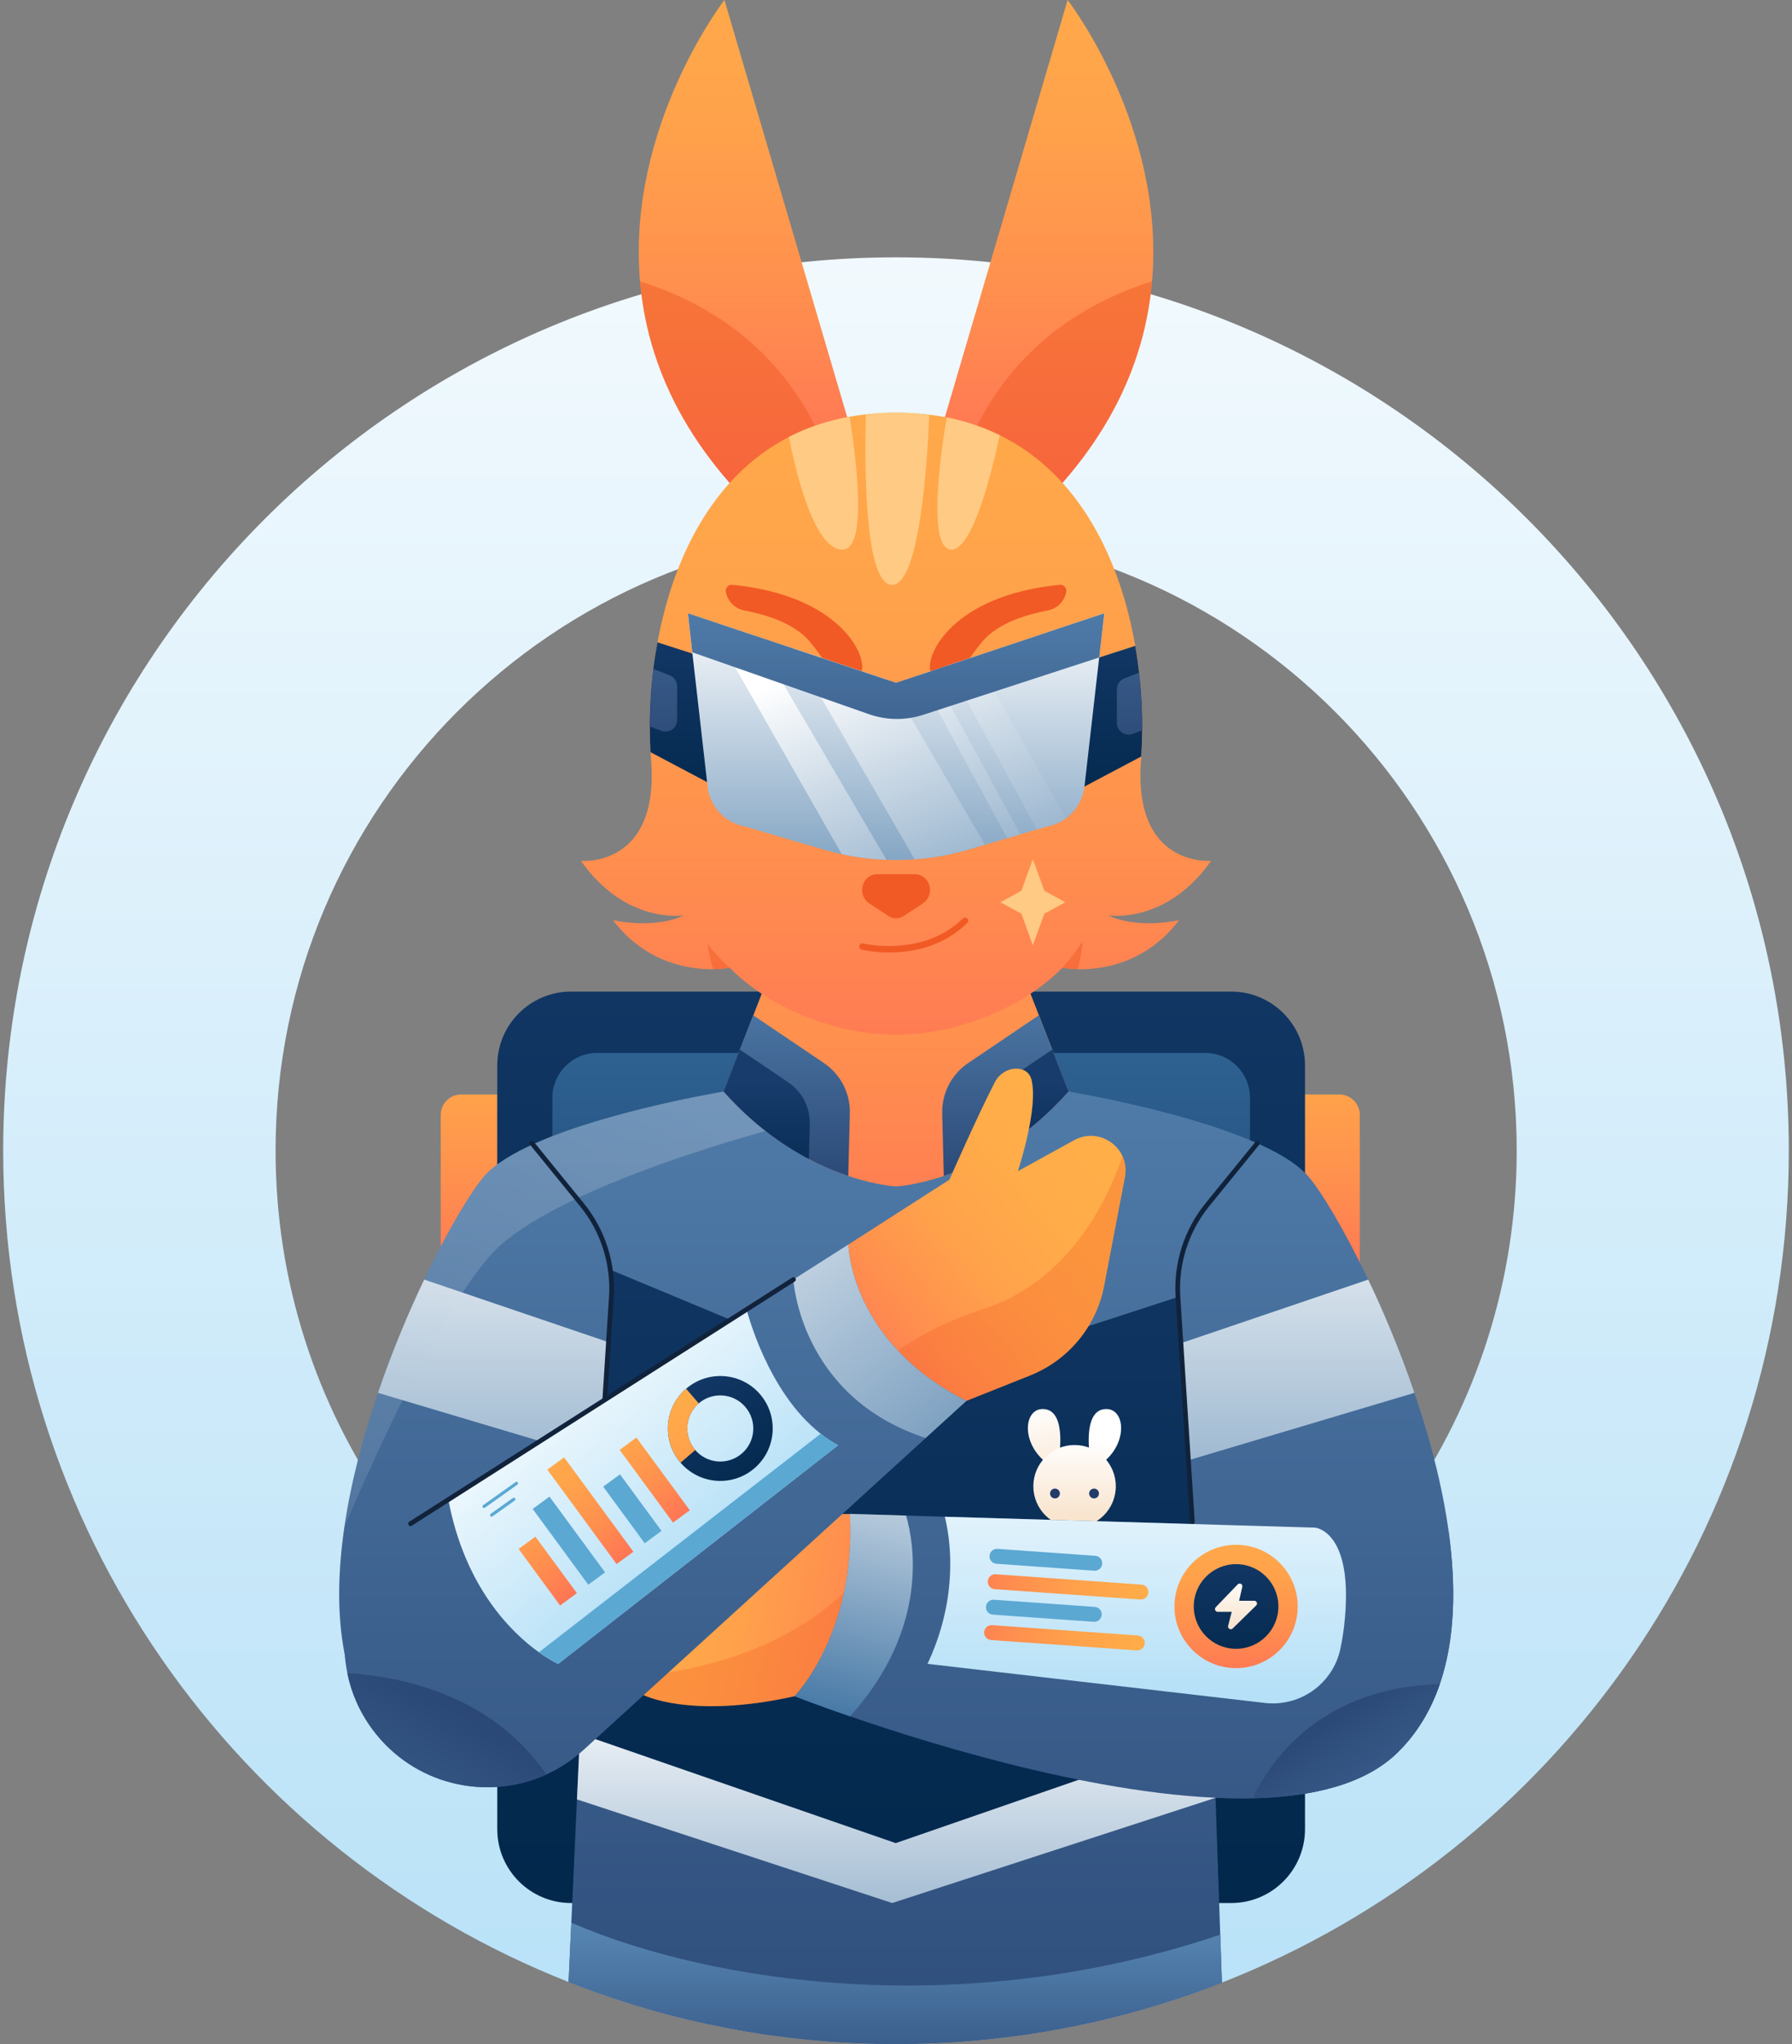 <svg width="500" height="570" viewBox="0 0 500 570" fill="none" xmlns="http://www.w3.org/2000/svg">
<rect x="0" y="0" width="500" height="570" fill="#808080" stroke="none"/>
<path d="M250.02 71.762C112.429 71.762 0.891 183.3 0.891 320.891C0.891 426.213 66.255 516.279 158.622 552.705C186.915 563.865 217.731 570 249.999 570C282.087 570 312.741 563.946 340.913 552.887C433.542 516.562 499.108 426.375 499.108 320.871C499.129 183.3 387.591 71.762 250.02 71.762ZM313.205 482.134C293.63 489.822 272.319 494.02 250.02 494.02C227.599 494.02 206.167 489.762 186.511 481.992C122.317 456.666 76.891 394.066 76.891 320.871C76.891 225.255 154.404 147.722 250.04 147.722C345.676 147.722 423.189 225.235 423.189 320.871C423.149 394.207 377.581 456.888 313.205 482.134Z" fill="url(#paint0_linear_1377_13099)"/>
<path d="M128.674 362.342H138.744V305.211H128.674C125.526 305.211 122.963 307.774 122.963 310.922V356.631C122.983 359.799 125.526 362.342 128.674 362.342Z" fill="url(#paint1_linear_1377_13099)"/>
<path d="M373.707 362.342H363.637V305.211H373.707C376.855 305.211 379.418 307.774 379.418 310.922V356.631C379.398 359.799 376.855 362.342 373.707 362.342Z" fill="url(#paint2_linear_1377_13099)"/>
<path d="M343.516 530.688H159.349C147.967 530.688 138.744 521.466 138.744 510.084V297.118C138.744 285.737 147.967 276.514 159.349 276.514H343.516C354.898 276.514 364.121 285.737 364.121 297.118V510.064C364.121 521.466 354.898 530.688 343.516 530.688Z" fill="url(#paint3_linear_1377_13099)"/>
<path d="M336.272 346.722H166.614C159.712 346.722 154.122 341.132 154.122 334.23V306.119C154.122 299.217 159.712 293.627 166.614 293.627H336.272C343.174 293.627 348.764 299.217 348.764 306.119V334.23C348.784 341.132 343.174 346.722 336.272 346.722Z" fill="url(#paint4_linear_1377_13099)"/>
<path d="M389.851 488.793C379.094 499.267 360.327 502.294 339.157 501.346L340.469 539.507L340.933 552.887C317.947 561.908 293.287 567.598 267.557 569.395C261.765 569.798 255.912 570 250.02 570C217.751 570 186.935 563.865 158.642 552.705L159.409 536.198L160.983 501.79L161.588 488.793L162.214 475.333L162.698 464.678L110.269 488.793C95.013 473.961 92.49 450.45 96.082 425.891C97.919 413.338 101.329 400.503 105.466 388.415C109.381 376.933 113.922 366.116 118.362 356.833C125.162 342.585 131.661 331.93 135.152 327.954C136.625 326.279 138.643 324.665 141.045 323.151C143.466 321.638 146.251 320.185 149.298 318.833C169.903 309.671 201.99 304.383 201.99 304.383L210.385 304.605L245.176 305.554L250.04 330.618L254.903 305.554L298.11 304.383C298.11 304.383 352.032 313.243 364.948 327.954C368.439 331.93 374.957 342.605 381.738 356.833C386.158 366.116 390.718 376.933 394.633 388.415C406.863 424.175 412.917 466.353 389.851 488.793Z" fill="url(#paint5_linear_1377_13099)"/>
<path d="M340.934 552.887C317.948 561.907 293.287 567.598 267.557 569.394C261.765 569.798 255.913 570 250.02 570C217.751 570 186.936 563.865 158.643 552.705L159.409 536.197C198.661 553.109 268.889 563.683 340.49 539.507L340.934 552.887Z" fill="url(#paint6_linear_1377_13099)"/>
<path d="M105.466 388.415L168.55 407.223L170.629 374.571L118.361 356.833C113.921 366.116 109.381 376.932 105.466 388.415Z" fill="url(#paint7_linear_1377_13099)"/>
<path opacity="0.2" d="M218.497 314.09C218.497 314.09 154.121 330.437 136.726 350.173C119.33 369.93 96.082 425.891 96.082 425.891C97.918 413.338 101.329 400.503 105.466 388.415C109.381 376.933 113.922 366.116 118.361 356.833C125.162 342.585 131.66 331.93 135.152 327.954C136.625 326.279 138.643 324.665 141.044 323.151C143.466 321.638 146.251 320.185 149.298 318.833C169.903 309.671 201.99 304.383 201.99 304.383L210.385 304.605L218.497 314.09Z" fill="url(#paint8_linear_1377_13099)"/>
<path d="M339.157 501.346L248.929 530.688L160.982 501.79L161.588 488.773L162.193 475.313L168.147 398.364L331.569 407.203L339.157 501.346Z" fill="url(#paint9_linear_1377_13099)"/>
<path d="M170.629 354.229L250.02 387.265L328.663 361.696L336.493 484.031L249.919 513.979L163.364 484.031L170.629 354.229Z" fill="url(#paint10_linear_1377_13099)"/>
<path d="M257.749 456.504C257.749 456.504 251.19 466.474 221.727 473.012C192.243 479.551 179.267 472.548 179.267 472.548L183.222 466.877L214.482 422.198H237.165L244.167 433.862L257.749 456.504Z" fill="url(#paint11_linear_1377_13099)"/>
<path opacity="0.3" d="M257.749 456.505C257.749 456.505 251.19 466.474 221.727 473.012C192.243 479.551 179.267 472.548 179.267 472.548L183.222 466.877C221.908 461.61 238.537 442.419 244.147 433.842L257.749 456.505Z" fill="#F15A24"/>
<path d="M166.553 425.083C166.533 425.083 166.533 425.083 166.513 425.083C166.149 425.063 165.867 424.74 165.907 424.397L169.923 361.656C170.508 352.474 167.643 343.473 161.831 336.349L147.906 319.236C147.684 318.954 147.724 318.55 148.007 318.308C148.29 318.086 148.693 318.126 148.935 318.409L162.86 335.522C168.874 342.928 171.86 352.231 171.235 361.757L167.219 424.498C167.179 424.821 166.896 425.083 166.553 425.083Z" fill="#11223B"/>
<path d="M298.13 304.363C285.921 318.126 272.803 324.745 263.339 327.934C255.367 330.618 250.02 330.86 250.02 330.86C250.02 330.86 244.652 330.618 236.7 327.934C227.256 324.745 214.139 318.126 201.909 304.363L210.183 283.153L216.722 266.383L246.246 279.097L250.02 280.732L270.039 272.115L283.338 266.383L283.984 268.018L289.896 283.174L291.652 287.694L298.13 304.363Z" fill="url(#paint12_linear_1377_13099)"/>
<path d="M304.063 405.811C304.063 405.811 302.166 393.945 307.877 392.996C313.608 392.048 314.96 401.23 308.644 407.062L305.193 408.737L304.063 405.811Z" fill="url(#paint13_linear_1377_13099)"/>
<path d="M295.547 405.811C295.547 405.811 297.464 393.945 291.733 392.996C286.002 392.048 284.65 401.23 290.966 407.062L294.417 408.737L295.547 405.811Z" fill="url(#paint14_linear_1377_13099)"/>
<path d="M299.825 425.971C306.182 425.971 311.328 420.825 311.328 414.468C311.328 408.111 306.182 402.965 299.825 402.965C293.468 402.965 288.322 408.111 288.322 414.468C288.322 420.825 293.488 425.971 299.825 425.971Z" fill="url(#paint15_linear_1377_13099)"/>
<path d="M294.357 417.859C295.103 417.859 295.729 417.253 295.729 416.487C295.729 415.72 295.123 415.114 294.357 415.114C293.59 415.114 292.984 415.72 292.984 416.487C292.984 417.253 293.59 417.859 294.357 417.859Z" fill="#223C6A"/>
<path d="M305.254 417.859C306.021 417.859 306.626 417.253 306.626 416.487C306.626 415.72 306.021 415.114 305.254 415.114C304.507 415.114 303.882 415.72 303.882 416.487C303.882 417.253 304.507 417.859 305.254 417.859Z" fill="#223C6A"/>
<path d="M262.895 310.498L263.339 327.934C266.628 326.824 270.342 325.311 274.317 323.212C281.784 319.277 290.139 313.344 298.13 304.363L293.59 292.699L289.856 283.133L270.099 296.473C265.458 299.621 262.754 304.908 262.895 310.498Z" fill="url(#paint16_linear_1377_13099)"/>
<path d="M274.075 313.465L274.317 323.212C281.784 319.277 290.139 313.343 298.13 304.363L293.59 292.699L280.069 301.82C276.214 304.444 273.954 308.823 274.075 313.465Z" fill="url(#paint17_linear_1377_13099)"/>
<path d="M321.439 78.462C319.441 101.549 308.604 126.916 280.048 150.446L263.863 148.267L254.601 147.015L297.888 0C297.888 0 325.192 35.215 321.439 78.462Z" fill="url(#paint18_linear_1377_13099)"/>
<path opacity="0.5" d="M321.438 78.462C319.441 101.549 308.604 126.916 280.048 150.446L263.863 148.267C264.832 137.975 271.875 94.041 321.438 78.462Z" fill="#F15A24"/>
<path d="M178.581 78.462C180.579 101.549 191.416 126.916 219.971 150.446L236.156 148.267L245.419 147.015L202.132 0C202.132 0 174.827 35.215 178.581 78.462Z" fill="url(#paint19_linear_1377_13099)"/>
<path opacity="0.5" d="M178.581 78.462C180.579 101.549 191.416 126.916 219.971 150.446L236.156 148.267C235.188 137.975 228.165 94.041 178.581 78.462Z" fill="#F15A24"/>
<path d="M309.23 255.264C317.584 259.26 328.986 256.596 328.986 256.596C319.683 268.865 307.171 270.419 300.713 270.278C298.07 270.218 296.415 269.895 296.415 269.895C287.535 278.774 276.497 283.537 267.415 286.12C256.054 289.329 243.986 289.329 232.604 286.12C223.523 283.557 212.484 278.774 203.605 269.895C203.605 269.895 201.829 270.258 199.003 270.278C192.445 270.359 180.195 268.664 171.033 256.596C171.033 256.596 182.435 259.26 190.79 255.264C190.79 255.264 174.645 257.928 162.113 240.068C162.113 240.068 184.029 242.086 181.668 211.956C181.608 211.23 181.567 210.503 181.527 209.757C180.982 200.453 181.487 189.818 183.464 179.102C187.662 156.197 198.539 132.97 220.132 121.85C225.178 119.247 230.788 117.33 237.064 116.2C238.537 115.937 240.051 115.715 241.605 115.554C244.309 115.251 247.114 115.09 250.04 115.09C253.269 115.09 256.356 115.291 259.303 115.634C260.978 115.836 262.612 116.099 264.187 116.422C269.575 117.491 274.499 119.186 278.959 121.366C301.521 132.445 312.66 156.561 316.757 180.111L316.777 180.172C317.221 182.654 317.564 185.136 317.847 187.598C318.492 193.128 318.775 198.556 318.714 203.682C318.694 206.185 318.593 208.627 318.432 210.967C318.432 211.29 318.392 211.613 318.371 211.936C316.03 242.066 337.926 240.048 337.926 240.048C325.374 257.928 309.23 255.264 309.23 255.264Z" fill="url(#paint20_linear_1377_13099)"/>
<path d="M266.063 189.314C263.238 191.574 259.181 189.314 259.444 185.702C259.504 184.814 259.706 183.805 260.11 182.674C261.987 177.448 270.583 165.582 295.688 163.079C296.798 162.978 297.706 163.947 297.504 165.037C297.02 167.68 294.941 169.759 292.298 170.243C287.091 171.212 278.575 173.573 274.135 178.86C269.837 183.986 268.384 187.457 266.063 189.314Z" fill="#F15A24"/>
<path d="M233.956 189.314C236.781 191.574 240.837 189.314 240.575 185.702C240.515 184.814 240.313 183.805 239.909 182.674C238.032 177.448 229.435 165.582 204.331 163.079C203.221 162.978 202.313 163.947 202.515 165.037C202.999 167.68 205.078 169.759 207.721 170.243C212.928 171.212 221.444 173.573 225.884 178.86C230.202 183.986 231.655 187.457 233.956 189.314Z" fill="#F15A24"/>
<path d="M205.844 186.347L199.326 219.181L181.506 209.757C181.385 207.436 181.305 205.035 181.305 202.593C181.305 197.467 181.628 192.059 182.294 186.569C182.596 184.087 182.98 181.605 183.444 179.123L205.844 186.347Z" fill="url(#paint21_linear_1377_13099)"/>
<path d="M188.933 191.352V200.756C188.933 203.017 186.673 204.591 184.554 203.804L181.325 202.593C181.325 197.467 181.648 192.059 182.314 186.569L186.855 188.325C188.106 188.81 188.933 190 188.933 191.352Z" fill="url(#paint22_linear_1377_13099)"/>
<path d="M318.694 203.682C318.674 206.185 318.573 208.627 318.412 210.968L301.238 220.049L294.72 187.235L316.737 180.111L316.757 180.172C317.201 182.654 317.544 185.136 317.826 187.598C318.472 193.148 318.755 198.556 318.694 203.682Z" fill="url(#paint23_linear_1377_13099)"/>
<path d="M318.694 203.682L316.03 204.671C313.911 205.458 311.631 203.884 311.631 201.624V192.22C311.631 190.888 312.458 189.677 313.709 189.193L317.826 187.599C318.472 193.148 318.755 198.557 318.694 203.682Z" fill="url(#paint24_linear_1377_13099)"/>
<path d="M308.099 171.03L302.59 219.322C302.166 222.975 300.229 226.184 297.363 228.242C295.91 229.292 294.215 230.038 292.379 230.402L289.311 231.31L284.65 232.682L281.037 233.752L274.801 235.588L270.12 236.96C265.216 238.393 260.211 239.301 255.186 239.644C252.583 239.846 249.959 239.886 247.356 239.786C247.255 239.786 247.154 239.786 247.053 239.786C243.32 239.624 239.607 239.18 235.934 238.433C235.591 238.373 235.248 238.292 234.884 238.211C233.209 237.848 231.555 237.424 229.9 236.96L207.62 230.422C202.172 229.332 198.055 224.852 197.429 219.343L191.92 171.051L200.577 173.936L203.12 174.784L205.542 175.591L210.668 177.307L221.101 180.778L248.082 189.778L250 190.424L256.296 188.325L259.888 187.134L264.388 185.621L272.017 183.078L308.099 171.03Z" fill="url(#paint25_linear_1377_13099)"/>
<path d="M247.336 239.765C247.235 239.765 247.134 239.765 247.033 239.765C243.3 239.604 239.586 239.16 235.914 238.413C235.57 238.353 235.227 238.272 234.864 238.191L199.447 176.176L200.577 173.916L203.12 174.764L205.542 175.571L210.668 177.286L247.336 239.765Z" fill="url(#paint26_linear_1377_13099)"/>
<path d="M297.383 228.242C295.93 229.292 294.235 230.038 292.399 230.402L289.331 231.31L264.408 185.601L272.036 183.058L297.383 228.242Z" fill="url(#paint27_linear_1377_13099)"/>
<path d="M274.801 235.548L270.119 236.92C265.216 238.353 260.211 239.261 255.186 239.604L221.121 180.737L248.102 189.738L274.801 235.548Z" fill="url(#paint28_linear_1377_13099)"/>
<path d="M284.67 232.662L281.038 233.731L256.316 188.305L259.909 187.094L284.67 232.662Z" fill="url(#paint29_linear_1377_13099)"/>
<path d="M250.02 190.404L308.1 171.03L306.707 183.341L257.628 199.324C252.684 200.938 247.356 200.877 242.452 199.162L193.171 181.908L191.94 171.03L250.02 190.404Z" fill="url(#paint30_linear_1377_13099)"/>
<path d="M235.045 153.271C226.852 153.271 221.645 129.801 220.132 121.85C225.177 119.247 230.787 117.33 237.063 116.2C239.303 130.508 241.826 153.271 235.045 153.271Z" fill="#FFCA83"/>
<path d="M259.282 115.634C258.757 128.489 256.638 163.079 248.909 163.079C240.837 163.079 241.281 126.593 241.583 115.554C244.288 115.251 247.093 115.09 250.019 115.09C253.248 115.09 256.335 115.271 259.282 115.634Z" fill="#FFCA83"/>
<path d="M278.938 121.366C276.819 131.295 271.33 153.857 265.236 153.251C258.334 152.585 262.996 123.081 264.166 116.402C269.574 117.491 274.478 119.166 278.938 121.366Z" fill="#FFCA83"/>
<path d="M255.327 243.781H250.019H244.712C242.411 243.781 240.555 245.739 240.555 248.18V248.201C240.555 249.714 241.301 251.127 242.532 251.934L247.941 255.466C248.587 255.889 249.293 256.091 250.019 256.111C250.746 256.091 251.452 255.889 252.098 255.466L257.506 251.934C258.737 251.127 259.484 249.714 259.484 248.201V248.18C259.484 245.739 257.627 243.781 255.327 243.781Z" fill="#F15A24"/>
<path opacity="0.5" d="M203.604 269.895C203.604 269.895 201.828 270.258 199.003 270.278C197.893 266.928 197.429 263.255 197.429 263.255C199.043 265.718 203.604 269.895 203.604 269.895Z" fill="#F15A24"/>
<path opacity="0.5" d="M302.045 262.489C302.045 262.489 301.783 266.666 300.713 270.278C298.07 270.218 296.415 269.895 296.415 269.895C296.415 269.895 299.765 266.182 302.045 262.489Z" fill="#F15A24"/>
<path d="M248.143 265.617C243.784 265.617 240.696 264.89 240.394 264.809C239.93 264.688 239.647 264.224 239.748 263.76C239.869 263.296 240.333 262.993 240.797 263.114C240.959 263.155 257.567 267.029 268.667 256.132C269.01 255.789 269.575 255.789 269.898 256.152C270.241 256.495 270.241 257.04 269.878 257.383C262.976 264.164 254.298 265.617 248.143 265.617Z" fill="#F15A24"/>
<path d="M313.872 328.277L308.08 358.548C305.92 369.869 298.131 379.294 287.415 383.572L269.636 390.655L244.571 397.355L237.771 387.628L223.685 367.488L236.721 347.045L264.893 328.983C264.893 328.983 272.582 311.467 277.567 301.8C280.029 297.038 286.587 296.775 287.738 300.872C289.917 308.601 284.166 326.138 284.004 326.602L299.685 317.965C304.972 315.059 311.006 317.642 313.206 322.425C313.993 324.14 314.275 326.138 313.872 328.277Z" fill="url(#paint31_linear_1377_13099)"/>
<path opacity="0.3" d="M313.871 328.277L308.08 358.548C305.92 369.869 298.131 379.294 287.415 383.572L269.636 390.655L244.571 397.355L237.771 387.628C244.692 380.121 256.216 370.879 274.075 365.147C298.191 357.418 308.968 334.917 313.185 322.405C313.992 324.14 314.275 326.138 313.871 328.277Z" fill="#F15A24"/>
<path d="M269.635 390.655L258.274 401.028L162.799 488.006C159.631 490.892 156.12 493.173 152.447 494.848C135.838 502.395 115.436 497.794 103.933 482.275C100.34 477.432 98.02 472.064 96.91 466.554C96.163 462.922 95.941 459.229 96.203 455.576C97.112 443.508 103.468 431.945 114.527 424.902L221.383 356.813L236.721 347.045C236.721 347.045 236.983 374.107 269.635 390.655Z" fill="url(#paint32_linear_1377_13099)"/>
<path d="M269.635 390.655L258.253 401.008C223.099 389.485 221.363 356.813 221.363 356.813L236.701 347.045C236.721 347.045 236.983 374.107 269.635 390.655Z" fill="url(#paint33_linear_1377_13099)"/>
<path d="M233.855 403.026L155.736 464.012C155.736 464.012 153.577 463.063 150.368 460.763C142.901 455.435 129.744 442.842 125.082 418.161L208.307 365.127C208.307 365.127 213.957 388.113 228.992 399.817C230.505 401.028 232.14 402.098 233.855 403.026Z" fill="url(#paint34_linear_1377_13099)"/>
<path d="M233.855 403.026L155.736 464.012C155.736 464.012 153.577 463.063 150.368 460.763L228.971 399.837C230.505 401.028 232.14 402.098 233.855 403.026Z" fill="#5BA8D3"/>
<path d="M160.963 444.275L156.281 447.726L144.697 431.945L149.379 428.514L160.963 444.275Z" fill="url(#paint35_linear_1377_13099)"/>
<path d="M153.314 417.353L148.629 420.792L164.14 441.924L168.825 438.485L153.314 417.353Z" fill="#5BA8D3"/>
<path d="M176.724 432.732L172.042 436.163L152.709 409.827L157.391 406.396L176.724 432.732Z" fill="url(#paint36_linear_1377_13099)"/>
<path d="M172.993 411.141L168.308 414.58L179.89 430.359L184.575 426.92L172.993 411.141Z" fill="#5BA8D3"/>
<path d="M192.465 421.168L187.783 424.599L172.89 404.318L177.572 400.887L192.465 421.168Z" fill="url(#paint37_linear_1377_13099)"/>
<path d="M191.436 387.265C185.321 392.532 184.615 401.775 189.882 407.89C195.149 414.004 204.392 414.711 210.506 409.443C216.641 404.176 217.327 394.934 212.06 388.799C206.793 382.684 197.571 381.998 191.436 387.265ZM206.975 405.347C203.12 408.656 197.308 408.233 193.979 404.358C190.669 400.503 191.093 394.691 194.947 391.362C198.802 388.032 204.634 388.476 207.943 392.33C211.273 396.205 210.849 402.017 206.975 405.347Z" fill="url(#paint38_linear_1377_13099)"/>
<path d="M191.436 387.265L194.967 391.362C191.113 394.671 190.669 400.504 193.999 404.358L189.882 407.89C184.615 401.775 185.321 392.532 191.436 387.265Z" fill="url(#paint39_linear_1377_13099)"/>
<path d="M135.031 420.522C134.909 420.522 134.788 420.442 134.708 420.341C134.566 420.139 134.607 419.877 134.809 419.735L143.87 413.298C144.071 413.156 144.334 413.197 144.475 413.399C144.616 413.6 144.576 413.863 144.374 414.004L135.313 420.442C135.232 420.502 135.131 420.522 135.031 420.522Z" fill="#5BA8D3"/>
<path d="M137.129 422.944C137.008 422.944 136.887 422.863 136.806 422.762C136.665 422.561 136.705 422.298 136.907 422.157L143.123 417.737C143.325 417.596 143.587 417.637 143.728 417.838C143.869 418.04 143.829 418.302 143.627 418.444L137.412 422.863C137.331 422.924 137.23 422.944 137.129 422.944Z" fill="#5BA8D3"/>
<path d="M114.528 425.568C114.306 425.568 114.104 425.467 113.983 425.265C113.781 424.962 113.882 424.559 114.185 424.357L221.041 356.268C221.344 356.066 221.747 356.167 221.949 356.469C222.151 356.772 222.05 357.176 221.747 357.378L114.891 425.467C114.77 425.527 114.649 425.568 114.528 425.568Z" fill="#11223B"/>
<path d="M237.124 310.498L236.68 327.934C233.391 326.824 229.677 325.311 225.702 323.212C218.235 319.277 209.88 313.344 201.889 304.363L206.429 292.699L210.163 283.133L229.919 296.473C234.561 299.621 237.285 304.908 237.124 310.498Z" fill="url(#paint40_linear_1377_13099)"/>
<path d="M225.944 313.465L225.702 323.212C218.235 319.277 209.88 313.343 201.889 304.363L206.429 292.699L219.95 301.82C223.805 304.444 226.065 308.823 225.944 313.465Z" fill="url(#paint41_linear_1377_13099)"/>
<path d="M394.653 388.415L331.569 407.223L329.49 374.571L381.758 356.833C386.198 366.116 390.738 376.932 394.653 388.415Z" fill="url(#paint42_linear_1377_13099)"/>
<path d="M332.679 425.083C332.336 425.083 332.054 424.821 332.034 424.478L328.018 361.737C327.412 352.232 330.379 342.908 336.393 335.502L350.317 318.389C350.539 318.106 350.963 318.066 351.246 318.288C351.528 318.51 351.568 318.934 351.346 319.216L337.422 336.329C331.61 343.473 328.744 352.454 329.329 361.636L333.345 424.377C333.366 424.74 333.103 425.043 332.74 425.063C332.7 425.083 332.679 425.083 332.679 425.083Z" fill="#11223B"/>
<path d="M401.737 469.622C399.235 476.907 395.38 483.425 389.871 488.793C380.891 497.531 366.361 501.083 349.51 501.467C311.631 502.334 261.987 487.179 237.205 478.642C227.599 475.333 221.727 473.012 221.727 473.012C221.727 473.012 238.981 455.354 237.144 422.177L252.825 422.641L263.601 422.964L366.966 426.012L404.199 427.101C406.318 442.358 406.015 457.13 401.737 469.622Z" fill="url(#paint43_linear_1377_13099)"/>
<path d="M237.185 478.642C227.579 475.333 221.706 473.012 221.706 473.012C221.706 473.012 238.96 455.354 237.124 422.177L252.804 422.641C255.004 430.088 259.424 453.921 237.185 478.642Z" fill="url(#paint44_linear_1377_13099)"/>
<path d="M375.038 453.377C374.776 455.738 374.13 459.653 373.545 461.509C372.293 465.505 369.851 468.835 366.683 471.196C362.829 474.062 357.945 475.474 352.9 474.889L258.798 463.991C259.605 462.256 260.332 460.541 260.957 458.866C267.274 441.995 264.913 428.151 263.621 422.964L366.986 426.012C366.966 426.032 378.045 426.859 375.038 453.377Z" fill="url(#paint45_linear_1377_13099)"/>
<path d="M344.888 465.182C354.384 465.182 362.082 457.484 362.082 447.988C362.082 438.492 354.384 430.794 344.888 430.794C335.392 430.794 327.694 438.492 327.694 447.988C327.694 457.484 335.392 465.182 344.888 465.182Z" fill="url(#paint46_linear_1377_13099)"/>
<path d="M344.888 459.794C351.408 459.794 356.693 454.508 356.693 447.988C356.693 441.468 351.408 436.183 344.888 436.183C338.368 436.183 333.082 441.468 333.082 447.988C333.082 454.508 338.368 459.794 344.888 459.794Z" fill="url(#paint47_linear_1377_13099)"/>
<path d="M345.332 441.833L339.217 448.19C338.753 448.674 339.096 449.482 339.762 449.482H343.677L342.668 453.376C342.466 454.123 343.395 454.668 343.94 454.123L350.498 447.706C350.983 447.221 350.64 446.394 349.953 446.394H345.736L346.624 442.519C346.805 441.773 345.877 441.268 345.332 441.833Z" fill="url(#paint48_linear_1377_13099)"/>
<path d="M305.315 438.019L278.03 436.082C276.88 436.001 276.012 435.012 276.093 433.862C276.174 432.712 277.163 431.844 278.313 431.925L305.597 433.862C306.747 433.943 307.615 434.932 307.534 436.082C307.454 437.232 306.465 438.1 305.315 438.019Z" fill="#5BA8D3"/>
<path d="M318.19 446.051L277.546 443.165C276.396 443.085 275.528 442.096 275.609 440.945C275.689 439.795 276.678 438.927 277.829 439.008L318.472 441.894C319.623 441.975 320.49 442.964 320.41 444.114C320.329 445.284 319.34 446.132 318.19 446.051Z" fill="url(#paint49_linear_1377_13099)"/>
<path d="M305.173 452.266L277.041 450.269C275.891 450.188 275.023 449.199 275.104 448.049C275.185 446.898 276.173 446.031 277.324 446.111L305.455 448.109C306.606 448.19 307.473 449.179 307.393 450.329C307.312 451.479 306.323 452.347 305.173 452.266Z" fill="#5BA8D3"/>
<path d="M317.181 460.238L276.537 457.352C275.387 457.271 274.519 456.283 274.6 455.132C274.681 453.982 275.67 453.114 276.82 453.195L317.463 456.081C318.614 456.161 319.481 457.15 319.401 458.301C319.32 459.451 318.331 460.319 317.181 460.238Z" fill="url(#paint50_linear_1377_13099)"/>
<path d="M401.737 469.622C399.235 476.907 395.38 483.426 389.871 488.794C380.891 497.532 366.361 501.084 349.51 501.467C354.615 490.751 368.621 470.631 401.737 469.622Z" fill="url(#paint51_linear_1377_13099)"/>
<path d="M152.446 494.848C135.837 502.395 115.435 497.794 103.932 482.275C100.34 477.432 98.019 472.064 96.909 466.554C112.811 467.604 137.512 473.012 152.446 494.848Z" fill="url(#paint52_linear_1377_13099)"/>
<path d="M288.182 239.604L291.39 248.402L297.243 251.611L291.39 254.8L288.182 263.619L284.993 254.8L279.141 251.611L284.993 248.402L288.182 239.604Z" fill="#FFCA83"/>
<defs>
<linearGradient id="paint0_linear_1377_13099" x1="250.012" y1="-43.755" x2="250.012" y2="594.406" gradientUnits="userSpaceOnUse">
<stop stop-color="white"/>
<stop offset="1" stop-color="#B5E0F7"/>
</linearGradient>
<linearGradient id="paint1_linear_1377_13099" x1="130.864" y1="402.996" x2="130.864" y2="243.986" gradientUnits="userSpaceOnUse">
<stop stop-color="#FF2A64"/>
<stop offset="0.031" stop-color="#FF3462"/>
<stop offset="0.169" stop-color="#FF595A"/>
<stop offset="0.313" stop-color="#FF7854"/>
<stop offset="0.463" stop-color="#FF904E"/>
<stop offset="0.62" stop-color="#FFA24B"/>
<stop offset="0.791" stop-color="#FFAC49"/>
<stop offset="1" stop-color="#FFAF48"/>
</linearGradient>
<linearGradient id="paint2_linear_1377_13099" x1="371.514" y1="402.996" x2="371.514" y2="243.986" gradientUnits="userSpaceOnUse">
<stop stop-color="#FF2A64"/>
<stop offset="0.031" stop-color="#FF3462"/>
<stop offset="0.169" stop-color="#FF595A"/>
<stop offset="0.313" stop-color="#FF7854"/>
<stop offset="0.463" stop-color="#FF904E"/>
<stop offset="0.62" stop-color="#FFA24B"/>
<stop offset="0.791" stop-color="#FFAC49"/>
<stop offset="1" stop-color="#FFAF48"/>
</linearGradient>
<linearGradient id="paint3_linear_1377_13099" x1="251.441" y1="593.321" x2="251.441" y2="201.14" gradientUnits="userSpaceOnUse">
<stop stop-color="#002649"/>
<stop offset="0.321" stop-color="#042A4F"/>
<stop offset="0.748" stop-color="#0F3460"/>
<stop offset="1" stop-color="#183D6D"/>
</linearGradient>
<linearGradient id="paint4_linear_1377_13099" x1="251.441" y1="464.538" x2="251.441" y2="177.336" gradientUnits="userSpaceOnUse">
<stop stop-color="#183D6D"/>
<stop offset="0.194" stop-color="#1C4373"/>
<stop offset="0.453" stop-color="#265483"/>
<stop offset="0.746" stop-color="#376F9F"/>
<stop offset="1" stop-color="#498DBC"/>
</linearGradient>
<linearGradient id="paint5_linear_1377_13099" x1="250.061" y1="667.399" x2="250.061" y2="217.406" gradientUnits="userSpaceOnUse">
<stop stop-color="#223C6A"/>
<stop offset="1" stop-color="#5A8AB7"/>
</linearGradient>
<linearGradient id="paint6_linear_1377_13099" x1="249.782" y1="599.779" x2="249.782" y2="533.521" gradientUnits="userSpaceOnUse">
<stop stop-color="#223C6A"/>
<stop offset="1" stop-color="#5A8AB7"/>
</linearGradient>
<linearGradient id="paint7_linear_1377_13099" x1="138.046" y1="502.717" x2="138.046" y2="318.572" gradientUnits="userSpaceOnUse">
<stop stop-color="#386E9F"/>
<stop offset="1" stop-color="white"/>
</linearGradient>
<linearGradient id="paint8_linear_1377_13099" x1="37.584" y1="551.628" x2="186.311" y2="304.604" gradientUnits="userSpaceOnUse">
<stop stop-color="#386E9F"/>
<stop offset="1" stop-color="white"/>
</linearGradient>
<linearGradient id="paint9_linear_1377_13099" x1="250.066" y1="609.253" x2="250.066" y2="467.07" gradientUnits="userSpaceOnUse">
<stop stop-color="#386E9F"/>
<stop offset="1" stop-color="white"/>
</linearGradient>
<linearGradient id="paint10_linear_1377_13099" x1="249.923" y1="586.198" x2="249.923" y2="292.893" gradientUnits="userSpaceOnUse">
<stop stop-color="#002649"/>
<stop offset="0.321" stop-color="#042A4F"/>
<stop offset="0.748" stop-color="#0F3460"/>
<stop offset="1" stop-color="#183D6D"/>
</linearGradient>
<linearGradient id="paint11_linear_1377_13099" x1="301.509" y1="467.077" x2="147.653" y2="435.166" gradientUnits="userSpaceOnUse">
<stop stop-color="#FF2A64"/>
<stop offset="0.031" stop-color="#FF3462"/>
<stop offset="0.169" stop-color="#FF595A"/>
<stop offset="0.313" stop-color="#FF7854"/>
<stop offset="0.463" stop-color="#FF904E"/>
<stop offset="0.62" stop-color="#FFA24B"/>
<stop offset="0.791" stop-color="#FFAC49"/>
<stop offset="1" stop-color="#FFAF48"/>
</linearGradient>
<linearGradient id="paint12_linear_1377_13099" x1="250.014" y1="483.624" x2="250.014" y2="61.376" gradientUnits="userSpaceOnUse">
<stop stop-color="#FF2A64"/>
<stop offset="0.031" stop-color="#FF3462"/>
<stop offset="0.169" stop-color="#FF595A"/>
<stop offset="0.313" stop-color="#FF7854"/>
<stop offset="0.463" stop-color="#FF904E"/>
<stop offset="0.62" stop-color="#FFA24B"/>
<stop offset="0.791" stop-color="#FFAC49"/>
<stop offset="1" stop-color="#FFAF48"/>
</linearGradient>
<linearGradient id="paint13_linear_1377_13099" x1="307.569" y1="401.855" x2="301.149" y2="425.117" gradientUnits="userSpaceOnUse">
<stop stop-color="white"/>
<stop offset="1" stop-color="#F9E4CE"/>
</linearGradient>
<linearGradient id="paint14_linear_1377_13099" x1="289.166" y1="391.471" x2="295.577" y2="414.619" gradientUnits="userSpaceOnUse">
<stop stop-color="white"/>
<stop offset="1" stop-color="#F9E4CE"/>
</linearGradient>
<linearGradient id="paint15_linear_1377_13099" x1="299.834" y1="401.314" x2="299.834" y2="422.916" gradientUnits="userSpaceOnUse">
<stop stop-color="white"/>
<stop offset="1" stop-color="#F9E4CE"/>
</linearGradient>
<linearGradient id="paint16_linear_1377_13099" x1="280.509" y1="342.214" x2="280.509" y2="260.311" gradientUnits="userSpaceOnUse">
<stop stop-color="#223C6A"/>
<stop offset="1" stop-color="#5A8AB7"/>
</linearGradient>
<linearGradient id="paint17_linear_1377_13099" x1="286.102" y1="349.051" x2="286.102" y2="301.821" gradientUnits="userSpaceOnUse">
<stop stop-color="#002649"/>
<stop offset="0.321" stop-color="#042A4F"/>
<stop offset="0.748" stop-color="#0F3460"/>
<stop offset="1" stop-color="#183D6D"/>
</linearGradient>
<linearGradient id="paint18_linear_1377_13099" x1="288.191" y1="214.38" x2="288.191" y2="-77.101" gradientUnits="userSpaceOnUse">
<stop stop-color="#FF2A64"/>
<stop offset="0.031" stop-color="#FF3462"/>
<stop offset="0.169" stop-color="#FF595A"/>
<stop offset="0.313" stop-color="#FF7854"/>
<stop offset="0.463" stop-color="#FF904E"/>
<stop offset="0.62" stop-color="#FFA24B"/>
<stop offset="0.791" stop-color="#FFAC49"/>
<stop offset="1" stop-color="#FFAF48"/>
</linearGradient>
<linearGradient id="paint19_linear_1377_13099" x1="211.834" y1="214.38" x2="211.834" y2="-77.101" gradientUnits="userSpaceOnUse">
<stop stop-color="#FF2A64"/>
<stop offset="0.031" stop-color="#FF3462"/>
<stop offset="0.169" stop-color="#FF595A"/>
<stop offset="0.313" stop-color="#FF7854"/>
<stop offset="0.463" stop-color="#FF904E"/>
<stop offset="0.62" stop-color="#FFA24B"/>
<stop offset="0.791" stop-color="#FFAC49"/>
<stop offset="1" stop-color="#FFAF48"/>
</linearGradient>
<linearGradient id="paint20_linear_1377_13099" x1="250.012" y1="430.619" x2="250.012" y2="8.372" gradientUnits="userSpaceOnUse">
<stop stop-color="#FF2A64"/>
<stop offset="0.031" stop-color="#FF3462"/>
<stop offset="0.169" stop-color="#FF595A"/>
<stop offset="0.313" stop-color="#FF7854"/>
<stop offset="0.463" stop-color="#FF904E"/>
<stop offset="0.62" stop-color="#FFA24B"/>
<stop offset="0.791" stop-color="#FFAC49"/>
<stop offset="1" stop-color="#FFAF48"/>
</linearGradient>
<linearGradient id="paint21_linear_1377_13099" x1="193.582" y1="247.621" x2="193.582" y2="167.105" gradientUnits="userSpaceOnUse">
<stop stop-color="#002649"/>
<stop offset="0.321" stop-color="#042A4F"/>
<stop offset="0.748" stop-color="#0F3460"/>
<stop offset="1" stop-color="#183D6D"/>
</linearGradient>
<linearGradient id="paint22_linear_1377_13099" x1="185.126" y1="228.911" x2="185.126" y2="116.018" gradientUnits="userSpaceOnUse">
<stop stop-color="#223C6A"/>
<stop offset="1" stop-color="#5A8AB7"/>
</linearGradient>
<linearGradient id="paint23_linear_1377_13099" x1="306.716" y1="247.621" x2="306.716" y2="167.105" gradientUnits="userSpaceOnUse">
<stop stop-color="#002649"/>
<stop offset="0.321" stop-color="#042A4F"/>
<stop offset="0.748" stop-color="#0F3460"/>
<stop offset="1" stop-color="#183D6D"/>
</linearGradient>
<linearGradient id="paint24_linear_1377_13099" x1="315.173" y1="228.911" x2="315.173" y2="116.018" gradientUnits="userSpaceOnUse">
<stop stop-color="#223C6A"/>
<stop offset="1" stop-color="#5A8AB7"/>
</linearGradient>
<linearGradient id="paint25_linear_1377_13099" x1="250.012" y1="284.47" x2="250.012" y2="168.174" gradientUnits="userSpaceOnUse">
<stop stop-color="#386E9F"/>
<stop offset="1" stop-color="white"/>
</linearGradient>
<linearGradient id="paint26_linear_1377_13099" x1="263.428" y1="313.421" x2="216.702" y2="190.337" gradientUnits="userSpaceOnUse">
<stop stop-color="#386E9F"/>
<stop offset="1" stop-color="white"/>
</linearGradient>
<linearGradient id="paint27_linear_1377_13099" x1="314.031" y1="294.211" x2="267.305" y2="171.126" gradientUnits="userSpaceOnUse">
<stop stop-color="#386E9F"/>
<stop offset="1" stop-color="white"/>
</linearGradient>
<linearGradient id="paint28_linear_1377_13099" x1="284.833" y1="305.295" x2="238.107" y2="182.211" gradientUnits="userSpaceOnUse">
<stop stop-color="#386E9F"/>
<stop offset="1" stop-color="white"/>
</linearGradient>
<linearGradient id="paint29_linear_1377_13099" x1="303.757" y1="298.111" x2="257.031" y2="175.027" gradientUnits="userSpaceOnUse">
<stop stop-color="#386E9F"/>
<stop offset="1" stop-color="white"/>
</linearGradient>
<linearGradient id="paint30_linear_1377_13099" x1="250.013" y1="258.638" x2="250.013" y2="149.894" gradientUnits="userSpaceOnUse">
<stop stop-color="#223C6A"/>
<stop offset="1" stop-color="#5A8AB7"/>
</linearGradient>
<linearGradient id="paint31_linear_1377_13099" x1="204.148" y1="410.548" x2="314.696" y2="315.956" gradientUnits="userSpaceOnUse">
<stop stop-color="#FF2A64"/>
<stop offset="0.031" stop-color="#FF3462"/>
<stop offset="0.169" stop-color="#FF595A"/>
<stop offset="0.313" stop-color="#FF7854"/>
<stop offset="0.463" stop-color="#FF904E"/>
<stop offset="0.62" stop-color="#FFA24B"/>
<stop offset="0.791" stop-color="#FFAC49"/>
<stop offset="1" stop-color="#FFAF48"/>
</linearGradient>
<linearGradient id="paint32_linear_1377_13099" x1="182.857" y1="667.399" x2="182.857" y2="217.406" gradientUnits="userSpaceOnUse">
<stop stop-color="#223C6A"/>
<stop offset="1" stop-color="#5A8AB7"/>
</linearGradient>
<linearGradient id="paint33_linear_1377_13099" x1="299.976" y1="452.544" x2="189.048" y2="304.387" gradientUnits="userSpaceOnUse">
<stop stop-color="#386E9F"/>
<stop offset="1" stop-color="white"/>
</linearGradient>
<linearGradient id="paint34_linear_1377_13099" x1="148.162" y1="374.465" x2="195.648" y2="436.007" gradientUnits="userSpaceOnUse">
<stop stop-color="white"/>
<stop offset="1" stop-color="#B5E0F7"/>
</linearGradient>
<linearGradient id="paint35_linear_1377_13099" x1="171.533" y1="464.15" x2="127.466" y2="402.798" gradientUnits="userSpaceOnUse">
<stop stop-color="#FF2A64"/>
<stop offset="0.031" stop-color="#FF3462"/>
<stop offset="0.169" stop-color="#FF595A"/>
<stop offset="0.313" stop-color="#FF7854"/>
<stop offset="0.463" stop-color="#FF904E"/>
<stop offset="0.62" stop-color="#FFA24B"/>
<stop offset="0.791" stop-color="#FFAC49"/>
<stop offset="1" stop-color="#FFAF48"/>
</linearGradient>
<linearGradient id="paint36_linear_1377_13099" x1="187.348" y1="452.791" x2="143.281" y2="391.439" gradientUnits="userSpaceOnUse">
<stop stop-color="#FF2A64"/>
<stop offset="0.031" stop-color="#FF3462"/>
<stop offset="0.169" stop-color="#FF595A"/>
<stop offset="0.313" stop-color="#FF7854"/>
<stop offset="0.463" stop-color="#FF904E"/>
<stop offset="0.62" stop-color="#FFA24B"/>
<stop offset="0.791" stop-color="#FFAC49"/>
<stop offset="1" stop-color="#FFAF48"/>
</linearGradient>
<linearGradient id="paint37_linear_1377_13099" x1="203.249" y1="441.37" x2="159.182" y2="380.018" gradientUnits="userSpaceOnUse">
<stop stop-color="#FF2A64"/>
<stop offset="0.031" stop-color="#FF3462"/>
<stop offset="0.169" stop-color="#FF595A"/>
<stop offset="0.313" stop-color="#FF7854"/>
<stop offset="0.463" stop-color="#FF904E"/>
<stop offset="0.62" stop-color="#FFA24B"/>
<stop offset="0.791" stop-color="#FFAC49"/>
<stop offset="1" stop-color="#FFAF48"/>
</linearGradient>
<linearGradient id="paint38_linear_1377_13099" x1="221.47" y1="426.179" x2="187.47" y2="380.022" gradientUnits="userSpaceOnUse">
<stop stop-color="#002649"/>
<stop offset="0.321" stop-color="#042A4F"/>
<stop offset="0.748" stop-color="#0F3460"/>
<stop offset="1" stop-color="#183D6D"/>
</linearGradient>
<linearGradient id="paint39_linear_1377_13099" x1="220.614" y1="438.723" x2="177.687" y2="379.27" gradientUnits="userSpaceOnUse">
<stop stop-color="#FF2A64"/>
<stop offset="0.031" stop-color="#FF3462"/>
<stop offset="0.169" stop-color="#FF595A"/>
<stop offset="0.313" stop-color="#FF7854"/>
<stop offset="0.463" stop-color="#FF904E"/>
<stop offset="0.62" stop-color="#FFA24B"/>
<stop offset="0.791" stop-color="#FFAC49"/>
<stop offset="1" stop-color="#FFAF48"/>
</linearGradient>
<linearGradient id="paint40_linear_1377_13099" x1="219.515" y1="342.214" x2="219.515" y2="260.311" gradientUnits="userSpaceOnUse">
<stop stop-color="#223C6A"/>
<stop offset="1" stop-color="#5A8AB7"/>
</linearGradient>
<linearGradient id="paint41_linear_1377_13099" x1="213.922" y1="349.051" x2="213.922" y2="301.821" gradientUnits="userSpaceOnUse">
<stop stop-color="#002649"/>
<stop offset="0.321" stop-color="#042A4F"/>
<stop offset="0.748" stop-color="#0F3460"/>
<stop offset="1" stop-color="#183D6D"/>
</linearGradient>
<linearGradient id="paint42_linear_1377_13099" x1="362.075" y1="502.717" x2="362.075" y2="318.572" gradientUnits="userSpaceOnUse">
<stop stop-color="#386E9F"/>
<stop offset="1" stop-color="white"/>
</linearGradient>
<linearGradient id="paint43_linear_1377_13099" x1="313.596" y1="667.399" x2="313.596" y2="217.406" gradientUnits="userSpaceOnUse">
<stop stop-color="#223C6A"/>
<stop offset="1" stop-color="#5A8AB7"/>
</linearGradient>
<linearGradient id="paint44_linear_1377_13099" x1="231.722" y1="485.678" x2="255.37" y2="384.533" gradientUnits="userSpaceOnUse">
<stop stop-color="#386E9F"/>
<stop offset="1" stop-color="white"/>
</linearGradient>
<linearGradient id="paint45_linear_1377_13099" x1="317.17" y1="389.499" x2="317.17" y2="472.41" gradientUnits="userSpaceOnUse">
<stop stop-color="white"/>
<stop offset="1" stop-color="#B5E0F7"/>
</linearGradient>
<linearGradient id="paint46_linear_1377_13099" x1="344.883" y1="493.6" x2="344.883" y2="406.1" gradientUnits="userSpaceOnUse">
<stop stop-color="#FF2A64"/>
<stop offset="0.031" stop-color="#FF3462"/>
<stop offset="0.169" stop-color="#FF595A"/>
<stop offset="0.313" stop-color="#FF7854"/>
<stop offset="0.463" stop-color="#FF904E"/>
<stop offset="0.62" stop-color="#FFA24B"/>
<stop offset="0.791" stop-color="#FFAC49"/>
<stop offset="1" stop-color="#FFAF48"/>
</linearGradient>
<linearGradient id="paint47_linear_1377_13099" x1="344.882" y1="480.778" x2="344.882" y2="426.995" gradientUnits="userSpaceOnUse">
<stop stop-color="#002649"/>
<stop offset="0.321" stop-color="#042A4F"/>
<stop offset="0.748" stop-color="#0F3460"/>
<stop offset="1" stop-color="#183D6D"/>
</linearGradient>
<linearGradient id="paint48_linear_1377_13099" x1="344.883" y1="439.18" x2="344.883" y2="453.285" gradientUnits="userSpaceOnUse">
<stop stop-color="white"/>
<stop offset="1" stop-color="#F9E4CE"/>
</linearGradient>
<linearGradient id="paint49_linear_1377_13099" x1="235.386" y1="436.831" x2="341.66" y2="446.518" gradientUnits="userSpaceOnUse">
<stop stop-color="#FF2A64"/>
<stop offset="0.031" stop-color="#FF3462"/>
<stop offset="0.169" stop-color="#FF595A"/>
<stop offset="0.313" stop-color="#FF7854"/>
<stop offset="0.463" stop-color="#FF904E"/>
<stop offset="0.62" stop-color="#FFA24B"/>
<stop offset="0.791" stop-color="#FFAC49"/>
<stop offset="1" stop-color="#FFAF48"/>
</linearGradient>
<linearGradient id="paint50_linear_1377_13099" x1="234.096" y1="450.977" x2="340.371" y2="460.664" gradientUnits="userSpaceOnUse">
<stop stop-color="#FF2A64"/>
<stop offset="0.031" stop-color="#FF3462"/>
<stop offset="0.169" stop-color="#FF595A"/>
<stop offset="0.313" stop-color="#FF7854"/>
<stop offset="0.463" stop-color="#FF904E"/>
<stop offset="0.62" stop-color="#FFA24B"/>
<stop offset="0.791" stop-color="#FFAC49"/>
<stop offset="1" stop-color="#FFAF48"/>
</linearGradient>
<linearGradient id="paint51_linear_1377_13099" x1="362.629" y1="464.81" x2="415.054" y2="548.575" gradientUnits="userSpaceOnUse">
<stop stop-color="#223C6A"/>
<stop offset="1" stop-color="#5A8AB7"/>
</linearGradient>
<linearGradient id="paint52_linear_1377_13099" x1="138.7" y1="455.506" x2="66.331" y2="585.428" gradientUnits="userSpaceOnUse">
<stop stop-color="#223C6A"/>
<stop offset="1" stop-color="#5A8AB7"/>
</linearGradient>
</defs>
</svg>

